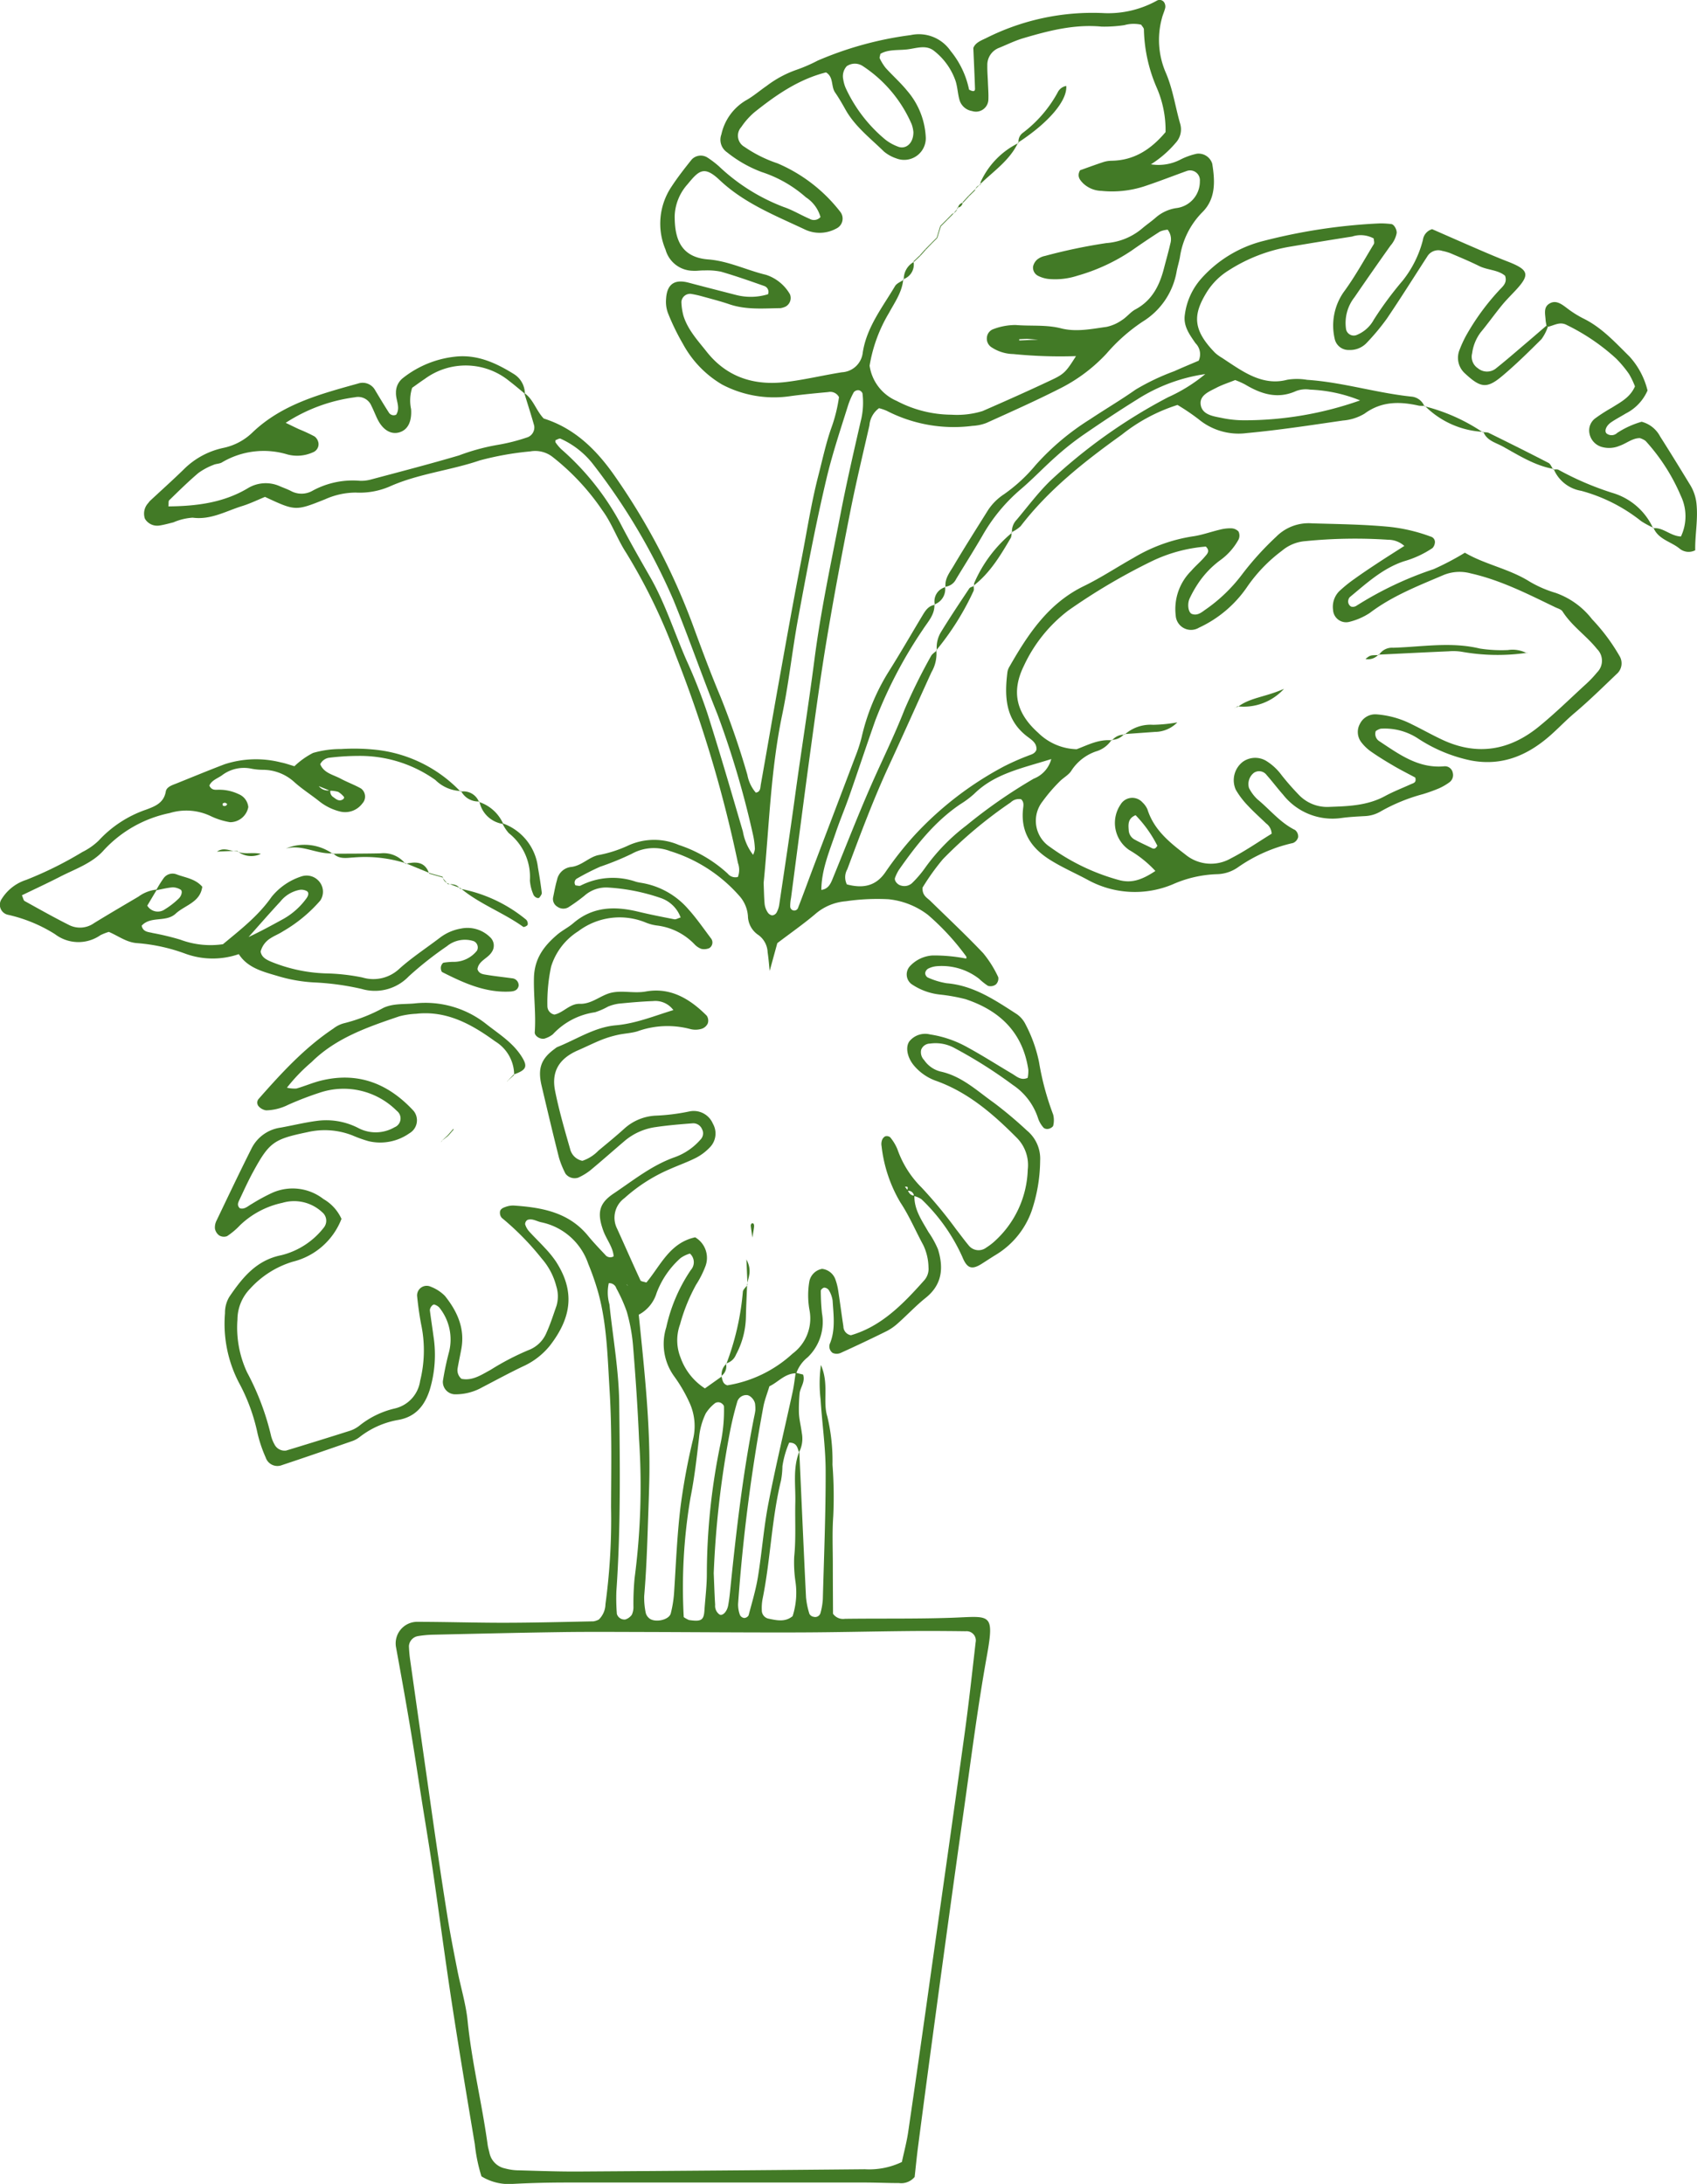 <svg id="Group_110" data-name="Group 110" xmlns="http://www.w3.org/2000/svg" xmlns:xlink="http://www.w3.org/1999/xlink" width="230" height="295.952"><defs><clipPath id="clip-path"><rect id="Rectangle_92" data-name="Rectangle 92" width="230" height="295.952" fill="#427a26"/></clipPath></defs><g id="Group_104" data-name="Group 104" clip-path="url(#clip-path)"><path id="Path_2023" data-name="Path 2023" d="M126.481,88.115a4.965,4.965,0,0,1-.656,2.974c-1.931,4.227-3.822,8.473-5.772,12.692-2.116,4.578-3.873,9.3-5.636,14.016a2.177,2.177,0,0,0-.06,2.053c2.021.527,3.863.362,5.247-1.691a46.353,46.353,0,0,1,3.829-4.868,45.521,45.521,0,0,1,12.2-9.424,32.609,32.609,0,0,1,3.182-1.414c.462-.2,1-.258,1.232-.839.085-.9-.618-1.332-1.216-1.785-3.011-2.277-3.127-5.438-2.712-8.764a2.017,2.017,0,0,1,.273-.722c2.521-4.41,5.27-8.578,10.08-10.917,2.317-1.127,4.482-2.567,6.736-3.829a22.188,22.188,0,0,1,7.962-2.9c1.268-.167,2.5-.628,3.75-.921a5.5,5.5,0,0,1,1.527-.18,1.392,1.392,0,0,1,.989.431,1.266,1.266,0,0,1,.012,1.078,8.493,8.493,0,0,1-2.562,2.866,12.628,12.628,0,0,0-2.919,3.085,15.644,15.644,0,0,0-1.141,2.016c-.375.781-.2,1.944.292,2.126.692.253,1.22-.134,1.751-.528a21.509,21.509,0,0,0,5.009-4.775,40.472,40.472,0,0,1,4.672-5.165,6.178,6.178,0,0,1,4.869-1.807c3.483.1,6.962.139,10.435.468a23.085,23.085,0,0,1,5.628,1.324.765.765,0,0,1,.563.891,1.213,1.213,0,0,1-.322.668,13.519,13.519,0,0,1-3.845,1.783c-2.895.954-5.084,2.985-7.364,4.868a.9.9,0,0,0-.209.7.815.815,0,0,0,.388.576.874.874,0,0,0,.71-.1,47.477,47.477,0,0,1,10.475-4.97,37.346,37.346,0,0,0,4.241-2.23c2.754,1.612,5.99,2.169,8.75,3.9a15.727,15.727,0,0,0,3.548,1.545,10.714,10.714,0,0,1,4.943,3.573,25.964,25.964,0,0,1,3.7,4.952,1.907,1.907,0,0,1-.379,2.474c-1.869,1.784-3.712,3.6-5.684,5.267-1.188,1-2.246,2.132-3.4,3.136-3.023,2.622-6.438,4.1-10.649,3.311a20.715,20.715,0,0,1-7.109-2.933,8.213,8.213,0,0,0-5.136-1.377,2.094,2.094,0,0,0-.666.328,1.169,1.169,0,0,0,.467,1.355c2.694,1.777,5.316,3.742,8.84,3.41a1.077,1.077,0,0,1,1.131.875,1.215,1.215,0,0,1-.52,1.343,7.639,7.639,0,0,1-1.335.768,22.415,22.415,0,0,1-2.188.789,24.35,24.35,0,0,0-5.724,2.341,4.6,4.6,0,0,1-2.207.64c-1.031.057-2.068.109-3.09.25a8.518,8.518,0,0,1-7.923-3.145c-.768-.869-1.464-1.8-2.236-2.669a1.263,1.263,0,0,0-1.722-.311,1.924,1.924,0,0,0-.67,2.068,5.588,5.588,0,0,0,1.149,1.534c1.692,1.386,3.071,3.155,5.092,4.152a1.125,1.125,0,0,1,.42.963,1.161,1.161,0,0,1-.7.8,21.045,21.045,0,0,0-7.4,3.25,5.154,5.154,0,0,1-2.91.976,15.967,15.967,0,0,0-6,1.38,13.257,13.257,0,0,1-11.559-.639c-1.7-.913-3.477-1.679-5.12-2.723-2.494-1.584-3.9-3.7-3.608-6.748.047-.5.2-1.006-.245-1.423a1.586,1.586,0,0,0-1.419.426,59.825,59.825,0,0,0-9.185,7.689,31.057,31.057,0,0,0-2.764,3.862c-.047,1.09.619,1.361,1.064,1.8,2.4,2.348,4.848,4.642,7.155,7.075a14.961,14.961,0,0,1,2.045,3.261,1.112,1.112,0,0,1-.331.99,1.221,1.221,0,0,1-1.063.181,8.494,8.494,0,0,1-1.2-.955,8.234,8.234,0,0,0-5.812-1.7,3.225,3.225,0,0,0-1.09.32.864.864,0,0,0-.408.595.728.728,0,0,0,.334.6,10.207,10.207,0,0,0,2.567.786c3.65.3,6.547,2.273,9.477,4.162a3.625,3.625,0,0,1,1.238,1.439,19.159,19.159,0,0,1,1.817,5.1,37.164,37.164,0,0,0,1.912,7.092,3.147,3.147,0,0,1,.014,1.484c-.027.178-.351.379-.574.438a.834.834,0,0,1-.705-.1,3.652,3.652,0,0,1-.771-1.287,8.613,8.613,0,0,0-3.424-4.542,63.128,63.128,0,0,0-7.852-4.97,5.312,5.312,0,0,0-3.366-.639,1.292,1.292,0,0,0-1.207.826,1.518,1.518,0,0,0,.4,1.412,3.81,3.81,0,0,0,2.178,1.541c2.915.616,5,2.634,7.3,4.261a56.209,56.209,0,0,1,4.443,3.735,4.948,4.948,0,0,1,1.8,4.1,21.794,21.794,0,0,1-1.167,6.845,11.4,11.4,0,0,1-4.811,5.89c-.659.4-1.305.832-1.959,1.245-1.326.834-1.972.617-2.6-.929a24.805,24.805,0,0,0-5.537-7.821,3.057,3.057,0,0,0-1.029-.449.751.751,0,0,0-.909-.69c-.021-.234.3-.654-.311-.565l.381.491c.186.38.4.716.9.7-.053,1.91,1.015,3.391,1.9,4.943a12.786,12.786,0,0,1,1.294,2.336c.776,2.5.592,4.786-1.668,6.59-1.3,1.038-2.446,2.268-3.692,3.378a7.264,7.264,0,0,1-1.56,1.112q-3.1,1.536-6.25,2.963a1.358,1.358,0,0,1-1.1.01,1.081,1.081,0,0,1-.333-1.369c.722-1.871.442-3.8.325-5.716a3.77,3.77,0,0,0-.508-1.416.813.813,0,0,0-.619-.35c-.166,0-.477.268-.475.414a29.658,29.658,0,0,0,.158,3.059,6.628,6.628,0,0,1-1.94,5.969,4.779,4.779,0,0,0-1.542,2.165c-1.548,0-2.45,1.211-3.643,1.762-.3,1-.641,1.844-.81,2.722a238.52,238.52,0,0,0-3.435,26.8,4.06,4.06,0,0,0,.263,1.489.743.743,0,0,0,.571.388.726.726,0,0,0,.589-.351c.46-1.736.984-3.465,1.271-5.232.537-3.3.779-6.65,1.413-9.928.975-5.046,2.184-10.046,3.276-15.07.189-.874.287-1.767.428-2.652.345.086.692.171,1,.245.33,1.031-.425,1.764-.478,2.63a22.014,22.014,0,0,0-.083,2.659c.053.883.28,1.755.389,2.637a4,4,0,0,1-.375,2.6c-.232-.561-.256-1.306-1.335-1.3a12.744,12.744,0,0,0-.918,3.2,11.637,11.637,0,0,1-.19,1.922c-1.29,5.274-1.42,10.728-2.495,16.035a6.5,6.5,0,0,0-.11,1.536,1.15,1.15,0,0,0,.864,1.151c1.122.23,2.286.52,3.311-.331a10.409,10.409,0,0,0,.4-4.589,17.787,17.787,0,0,1-.184-3.47c.252-2.453.091-4.9.15-7.348.056-2.3-.358-4.663.543-6.9.3,6.58.583,13.163.907,19.742a10.586,10.586,0,0,0,.462,2.255.793.793,0,0,0,.582.4.743.743,0,0,0,.911-.491,9.05,9.05,0,0,0,.324-1.886c.158-5.808.4-11.617.382-17.426-.008-3.222-.488-6.44-.684-9.664a18.232,18.232,0,0,1,.045-4.659c1.135,2.608.213,4.905.866,6.981a25.667,25.667,0,0,1,.7,6.529,56.424,56.424,0,0,1,.105,6.971c-.156,2.184-.058,4.387-.058,6.581s.015,4.386.025,6.651a1.668,1.668,0,0,0,1.612.684c4.779-.062,9.558.023,14.341-.137,5.346-.179,5.984-.862,4.891,5.214-1.235,6.86-2.116,13.787-3.091,20.694q-1.979,14.009-3.866,28.032-1.2,8.831-2.354,17.67c-.184,1.4-.318,2.811-.468,4.161a2.363,2.363,0,0,1-2.127.83c-1.547,0-3.094-.072-4.642-.073q-20.163-.011-40.326,0c-2.454,0-4.91.057-7.36.187a7.092,7.092,0,0,1-4.257-1.023,22.392,22.392,0,0,1-.9-4.353c-1.066-6.371-2.134-12.744-3.112-19.129-.919-6-1.709-12.021-2.588-18.029-.468-3.194-1.006-6.378-1.51-9.567-.525-3.316-1.021-6.637-1.577-9.947-.6-3.565-1.241-7.124-1.893-10.68A2.922,2.922,0,0,1,56,219.783c4,0,8.007.133,12.011.127s8.005-.113,12.008-.194a2.452,2.452,0,0,0,.718-.243,2.993,2.993,0,0,0,.9-2.081,85.227,85.227,0,0,0,.759-13.15c.021-5.295.126-10.6-.2-15.882-.269-4.364-.35-8.788-1.5-13.06a35.033,35.033,0,0,0-1.387-4.02,8.562,8.562,0,0,0-6.386-5.647c-.618-.129-1.2-.55-1.851-.318a.682.682,0,0,0-.322.588,2.589,2.589,0,0,0,.55.98c.692.768,1.445,1.479,2.14,2.245a14.412,14.412,0,0,1,1.468,1.8c2.6,4,2.186,7.562-.8,11.424a9.923,9.923,0,0,1-3.654,2.817c-1.862.888-3.678,1.876-5.509,2.827a7.389,7.389,0,0,1-3.707.955,1.683,1.683,0,0,1-1.635-1.786,38.537,38.537,0,0,1,.789-3.787,6.9,6.9,0,0,0-1.285-6.2,1.616,1.616,0,0,0-.625-.382c-.238-.11-.686.437-.637.819.149,1.151.328,2.3.481,3.449a16.392,16.392,0,0,1-.507,7.288c-.681,2.121-1.9,3.637-4.217,4.06a11.759,11.759,0,0,0-5.262,2.313,3.552,3.552,0,0,1-1.016.56c-3.169,1.1-6.339,2.2-9.523,3.256a1.67,1.67,0,0,1-2.213-1.029,18.229,18.229,0,0,1-1.11-3.293,25.344,25.344,0,0,0-2.539-6.887,17.282,17.282,0,0,1-1.866-9.382,4.151,4.151,0,0,1,.586-2.209c1.771-2.6,3.658-4.963,7.041-5.641a10.47,10.47,0,0,0,5.758-3.734,1.479,1.479,0,0,0-.2-2.079A5.571,5.571,0,0,0,37.861,163a11.85,11.85,0,0,0-5.743,3.03,9.834,9.834,0,0,1-1.764,1.487,1.226,1.226,0,0,1-1.069-.1,1.46,1.46,0,0,1-.576-.93,2.058,2.058,0,0,1,.237-1.119c1.56-3.261,3.112-6.526,4.735-9.756a5.2,5.2,0,0,1,3.956-2.807c1.654-.3,3.292-.706,4.955-.919a9.486,9.486,0,0,1,5.634,1.023,5.066,5.066,0,0,0,4.821-.147,1.287,1.287,0,0,0,.317-2.218,10.174,10.174,0,0,0-10.4-2.489,44.017,44.017,0,0,0-4.34,1.667,7,7,0,0,1-2.975.747,1.689,1.689,0,0,1-.972-.5.767.767,0,0,1-.036-1.06c3.077-3.49,6.214-6.919,10.121-9.525a3.99,3.99,0,0,1,1.371-.7,22.545,22.545,0,0,0,5.4-2.1c1.322-.621,2.781-.473,4.194-.6a13.281,13.281,0,0,1,9.793,2.82c1.728,1.358,3.595,2.5,4.794,4.434.8,1.293.618,1.766-1.107,2.371l.057.061a5.334,5.334,0,0,0-2.573-4.548c-3.159-2.295-6.55-4.207-10.714-3.74a10.875,10.875,0,0,0-2.29.349c-4.279,1.456-8.571,2.915-11.89,6.206a23.558,23.558,0,0,0-3.329,3.46,4.394,4.394,0,0,0,1.292.113c1.117-.32,2.192-.792,3.319-1.07,5.023-1.239,9.141.4,12.555,4.1a2.024,2.024,0,0,1-.562,3.032,6.863,6.863,0,0,1-5.536,1.076,17.5,17.5,0,0,1-2.188-.782,10.314,10.314,0,0,0-6.084-.445c-4.563.951-5.18,1.345-7.383,5.389-.68,1.246-1.266,2.543-1.873,3.828-.155.331-.334.7.067,1.094.641.211,1.111-.3,1.648-.593a25.68,25.68,0,0,1,2.718-1.478,6.793,6.793,0,0,1,6.973.825,5.927,5.927,0,0,1,2.446,2.69,9.5,9.5,0,0,1-6.589,5.8,12.758,12.758,0,0,0-5.8,3.668,6.035,6.035,0,0,0-1.711,4.178,14.362,14.362,0,0,0,1.306,7.153,35.141,35.141,0,0,1,3.268,8.679,4.788,4.788,0,0,0,.44,1.071,1.532,1.532,0,0,0,1.59.846q4.265-1.294,8.512-2.64a4.277,4.277,0,0,0,1.375-.7,11.983,11.983,0,0,1,4.812-2.357,4.484,4.484,0,0,0,3.457-3.746,17.11,17.11,0,0,0,.212-7.288c-.284-1.388-.477-2.8-.622-4.21a1.3,1.3,0,0,1,1.855-1.258,5.423,5.423,0,0,1,1.916,1.244c1.657,2.072,2.728,4.384,2.228,7.152-.16.888-.357,1.77-.51,2.66a1.527,1.527,0,0,0,.525,1.423c1.5.3,2.707-.551,3.936-1.209a35.033,35.033,0,0,1,5.14-2.679,4.256,4.256,0,0,0,2.448-2.371c.533-1.172.923-2.41,1.351-3.628a4.557,4.557,0,0,0-.029-2.676A9.132,9.132,0,0,0,73,170.554a36.739,36.739,0,0,0-5.414-5.516,1.015,1.015,0,0,1-.249-.692c-.025-.469.367-.657.722-.778a3.006,3.006,0,0,1,1.14-.2c3.8.259,7.44.894,10.06,4.082.737.9,1.54,1.741,2.339,2.585a.859.859,0,0,0,1.152.212c-.1-1.257-.972-2.28-1.4-3.454-.859-2.376-.624-3.7,1.384-5.044,2.673-1.788,5.191-3.839,8.3-4.933a8.367,8.367,0,0,0,3.487-2.389,1.2,1.2,0,0,0,.2-1.421,1.288,1.288,0,0,0-1.235-.783c-1.673.128-3.349.265-5.008.51a8.243,8.243,0,0,0-4.2,1.845c-1.575,1.339-3.119,2.715-4.711,4.033a7.9,7.9,0,0,1-1.631.981,1.554,1.554,0,0,1-1.717-.544,12.655,12.655,0,0,1-.877-2.15c-.82-3.25-1.592-6.512-2.361-9.775-.552-2.342-.065-3.656,1.8-5.005a1.593,1.593,0,0,1,.317-.221c2.626-1.047,5.06-2.7,7.936-2.952,2.723-.242,5.183-1.261,7.808-2.063a3.026,3.026,0,0,0-2.752-1.22c-1.542.058-3.082.193-4.618.345a5.921,5.921,0,0,0-1.483.4,9.613,9.613,0,0,1-1.77.771,9.621,9.621,0,0,0-5.71,2.984,3.212,3.212,0,0,1-1.008.542c-.548.25-1.489-.25-1.447-.825.179-2.449-.165-4.887-.109-7.342.059-2.645,1.348-4.328,3.142-5.865.684-.586,1.522-.989,2.2-1.575,2.629-2.253,5.611-2.316,8.77-1.555,1.627.392,3.272.715,4.915,1.034.216.042.473-.129.856-.244a4.376,4.376,0,0,0-2.642-2.618A26.716,26.716,0,0,0,82,120.276a4.417,4.417,0,0,0-3.224,1.119,24.094,24.094,0,0,1-2.189,1.573,1.389,1.389,0,0,1-1.474-.1,1.209,1.209,0,0,1-.555-1.331c.157-.758.291-1.525.509-2.266a2.2,2.2,0,0,1,1.845-1.778c1.51-.128,2.5-1.4,3.881-1.636a17.039,17.039,0,0,0,4.031-1.323,8.46,8.46,0,0,1,6.763-.027,18.13,18.13,0,0,1,6.621,3.883,1.335,1.335,0,0,0,1.379.452,2.726,2.726,0,0,0,.008-1.888,173.994,173.994,0,0,0-8.431-28.158,77.735,77.735,0,0,0-6.729-13.9c-1.194-1.831-1.924-3.982-3.213-5.731a31.954,31.954,0,0,0-6.834-7.308,3.833,3.833,0,0,0-2.938-.686A40.66,40.66,0,0,0,64.6,62.394c-4.036,1.378-8.338,1.793-12.259,3.557a10.257,10.257,0,0,1-4.55.8,10.221,10.221,0,0,0-4.129.9c-4.045,1.619-4.054,1.6-8.168-.313-.955.388-2,.9-3.1,1.242-2.189.677-4.231,1.9-6.7,1.573a7.786,7.786,0,0,0-2.606.631c-.625.157-1.248.332-1.883.431a1.933,1.933,0,0,1-1.985-.919,2.1,2.1,0,0,1,.468-2.144,1.729,1.729,0,0,1,.247-.3c1.511-1.408,3.051-2.785,4.529-4.226A10.743,10.743,0,0,1,29.84,60.7a8.034,8.034,0,0,0,4.021-2.157c4-3.788,9.145-5.148,14.245-6.568a1.931,1.931,0,0,1,2.33.928c.6,1,1.2,2,1.825,2.973a.77.77,0,0,0,1.011.321c.621-.967-.064-1.971-.027-2.968a2.459,2.459,0,0,1,.963-2.014,13.772,13.772,0,0,1,7.465-2.918c2.852-.185,5.293.983,7.608,2.427a3.149,3.149,0,0,1,1.435,2.631c-.7-.568-1.377-1.158-2.093-1.7a9.339,9.339,0,0,0-11.466-.31c-.636.421-1.249.878-1.717,1.207a5.594,5.594,0,0,0-.147,2.885c.121,1.727-.461,2.821-1.587,3.151-1.154.339-2.262-.333-2.987-1.83-.28-.579-.51-1.183-.8-1.755A1.948,1.948,0,0,0,47.7,53.834,22.58,22.58,0,0,0,38.3,57.3c.675.324,1.242.605,1.815.87a21.836,21.836,0,0,1,2.1.977,1.394,1.394,0,0,1,.53.92A1.178,1.178,0,0,1,41.98,61.3a5.165,5.165,0,0,1-3.423.292,11.078,11.078,0,0,0-8.937,1.093c-.334.176-.768.155-1.114.316a8.812,8.812,0,0,0-2.037,1.094c-1.373,1.167-2.661,2.436-3.955,3.694-.132.128-.065.459-.105.836,3.768-.038,7.409-.48,10.71-2.434a4.673,4.673,0,0,1,4.445-.274c.476.2.965.376,1.425.608a3.007,3.007,0,0,0,2.968-.033,11.374,11.374,0,0,1,6.355-1.342,4.963,4.963,0,0,0,1.53-.166c3.989-1.066,7.99-2.1,11.949-3.269a28.54,28.54,0,0,1,5.2-1.421,25.442,25.442,0,0,0,4.117-1.048,1.426,1.426,0,0,0,.871-1.556c-.416-1.485-.893-2.954-1.345-4.429,1.231.83,1.575,2.336,2.635,3.454,4.013,1.266,6.918,3.986,9.408,7.476A89.189,89.189,0,0,1,93.726,85.374c1.113,3.025,2.243,6.049,3.494,9.019a111.026,111.026,0,0,1,3.652,10.614,5.1,5.1,0,0,0,1.143,2.409c.67-.107.605-.7.682-1.126.84-4.7,1.637-9.4,2.483-14.1.982-5.46,1.953-10.923,3.02-16.367.744-3.8,1.321-7.624,2.294-11.383.549-2.122,1-4.266,1.72-6.344a20.754,20.754,0,0,0,1.075-4.277,1.33,1.33,0,0,0-1.472-.685c-1.67.153-3.341.311-5,.532a15.116,15.116,0,0,1-9.369-1.553A14.24,14.24,0,0,1,92.138,46.6a31.074,31.074,0,0,1-2.027-4.168,4.406,4.406,0,0,1-.26-1.886c.109-2.044,1.143-2.753,3.081-2.234,2.117.565,4.242,1.1,6.361,1.649a7.957,7.957,0,0,0,4.378-.088.843.843,0,0,0-.494-1.108c-1.944-.688-3.894-1.37-5.874-1.946A9.352,9.352,0,0,0,95,36.65c-.512-.016-1.032.085-1.541.043a3.9,3.9,0,0,1-3.677-2.862,9,9,0,0,1,.784-8.5c.844-1.293,1.8-2.517,2.769-3.723a1.687,1.687,0,0,1,2.133-.252A13.006,13.006,0,0,1,97,22.52a26.291,26.291,0,0,0,8.787,5.528c1.216.41,2.333,1.1,3.522,1.607a1.167,1.167,0,0,0,1.472-.244,4.717,4.717,0,0,0-1.971-2.669,16.943,16.943,0,0,0-6.007-3.433,16.993,16.993,0,0,1-4.686-2.67,2.062,2.062,0,0,1-.769-2.422,7.11,7.11,0,0,1,3.285-4.59c1.01-.554,1.9-1.333,2.852-1.988a14.665,14.665,0,0,1,4.072-2.189A21.147,21.147,0,0,0,110.4,8.214,47.147,47.147,0,0,1,123,4.757a5.214,5.214,0,0,1,5.418,2.15,12.075,12.075,0,0,1,2.5,5.239c.606.332.819.225.806-.141-.06-1.8-.146-3.6-.228-5.5.265-.708,1.01-1,1.7-1.324a32.075,32.075,0,0,1,16.082-3.4A13.588,13.588,0,0,0,156.349.1a.746.746,0,0,1,1.022.236,1.083,1.083,0,0,1,.139.705c-.112.5-.35.973-.466,1.473a11.161,11.161,0,0,0,.486,7.219c1.006,2.27,1.325,4.713,2.007,7.062a2.67,2.67,0,0,1-.577,2.521,14.545,14.545,0,0,1-3.5,3.017l-.015.132.038-.211a6.473,6.473,0,0,0,4.126-.65,9.155,9.155,0,0,1,2.168-.77,1.938,1.938,0,0,1,2.1,1.354c.379,2.342.5,4.732-1.326,6.556a10.909,10.909,0,0,0-3.053,6.1c-.111.635-.314,1.253-.436,1.886a9.954,9.954,0,0,1-4.61,6.852,23.965,23.965,0,0,0-4.895,4.325,22.227,22.227,0,0,1-6.483,4.824c-3.22,1.629-6.52,3.1-9.808,4.586a6.042,6.042,0,0,1-1.874.394,19.863,19.863,0,0,1-11.638-2.042,6.364,6.364,0,0,0-1.04-.353,3.207,3.207,0,0,0-1.3,2.332c-.888,3.9-1.823,7.783-2.6,11.7-1.123,5.69-2.2,11.393-3.154,17.112-.83,4.958-1.507,9.943-2.189,14.925-.926,6.766-1.793,13.541-2.684,20.313a5.511,5.511,0,0,0-.109,1.15.55.55,0,0,0,1.035.251c.747-1.911,1.442-3.843,2.17-5.763,1.874-4.944,3.762-9.883,5.631-14.829a20.773,20.773,0,0,0,.835-2.563,29.044,29.044,0,0,1,3.662-8.908c1.582-2.51,3.062-5.086,4.592-7.63.4-.665.815-1.329,1.693-1.437l-.072-.065c.063,1.415-.9,2.361-1.579,3.431a60.84,60.84,0,0,0-6.426,12.275c-1.2,3.4-2.326,6.816-3.515,10.215-.594,1.7-1.3,3.359-1.875,5.062-.863,2.539-1.931,5.032-1.933,7.786l-.064-.07c1.108-.107,1.383-1,1.723-1.829,1.648-4.029,3.226-8.089,4.967-12.077,1.536-3.519,3.253-6.953,4.652-10.542a77.935,77.935,0,0,1,3.576-7.229c.161-.316.531-.524.8-.782ZM84.369,173.879l-.073-.148.14.075a1.384,1.384,0,0,0,.085.284.737.737,0,0,0,.17.163l-.322-.373M150.3,100.321l-.061-.063a3.759,3.759,0,0,1-2.128,1.573,6.473,6.473,0,0,0-3.289,2.549c-.365.637-1.156,1.016-1.682,1.579a21.751,21.751,0,0,0-2.256,2.641,4.235,4.235,0,0,0,.99,6.166,28.851,28.851,0,0,0,9.383,4.5c1.65.434,3.02.021,4.913-1.236a15.384,15.384,0,0,0-3.57-2.856,4.443,4.443,0,0,1-1.151-6.143,1.848,1.848,0,0,1,2.973-.292,2.881,2.881,0,0,1,.669.931c.869,2.755,2.945,4.449,5.127,6.117a5.425,5.425,0,0,0,6.172.542c1.933-.984,3.727-2.239,5.541-3.349a1.813,1.813,0,0,0-.739-1.384c-.835-.81-1.71-1.581-2.5-2.435a11.2,11.2,0,0,1-1.623-2.139,3.145,3.145,0,0,1,.988-3.812,2.9,2.9,0,0,1,3.273-.01,7.457,7.457,0,0,1,1.952,1.852,34.672,34.672,0,0,0,2.289,2.615,5.3,5.3,0,0,0,4.194,1.677c2.576-.087,5.158-.175,7.522-1.46,1.131-.615,2.345-1.081,3.52-1.616.329-.149.784-.2.584-.9-.909-.489-1.931-1-2.918-1.579-1-.585-2-1.193-2.954-1.854a6.057,6.057,0,0,1-1.4-1.3,2.276,2.276,0,0,1-.221-2.554,2.312,2.312,0,0,1,2.236-1.275,12.573,12.573,0,0,1,4.817,1.36c1.394.679,2.743,1.449,4.148,2.1,4.708,2.189,9.074,1.427,13.016-1.775,2.2-1.788,4.231-3.784,6.322-5.7a15.089,15.089,0,0,0,1.6-1.673,2.222,2.222,0,0,0-.005-3.163c-1.434-1.806-3.418-3.109-4.675-5.092-.182-.287-.646-.407-.993-.573-3.716-1.791-7.382-3.672-11.467-4.591a5.709,5.709,0,0,0-3.732.252c-3.439,1.469-6.921,2.824-9.946,5.121a8.965,8.965,0,0,1-2.818,1.213,1.773,1.773,0,0,1-2.152-1.659,3,3,0,0,1,.825-2.491,18.542,18.542,0,0,1,2.09-1.694c1.045-.753,2.118-1.468,3.194-2.176,1.149-.757,2.315-1.488,3.555-2.282a3.287,3.287,0,0,0-2.2-.839,67.56,67.56,0,0,0-11.213.188,5.566,5.566,0,0,0-3.172,1.3,20.874,20.874,0,0,0-4.8,5.014,16.062,16.062,0,0,1-6.45,5.414,2.08,2.08,0,0,1-3.154-1.675,7.3,7.3,0,0,1,2.092-6.011c.583-.683,1.292-1.26,1.869-1.948.279-.333.754-.758.122-1.356a20.616,20.616,0,0,0-7.342,1.993,82.533,82.533,0,0,0-11.319,6.686,19.985,19.985,0,0,0-6.007,7.5c-1.732,3.532-.992,6.425,1.932,9.041a7.711,7.711,0,0,0,5.231,2.241c1.522-.576,3.032-1.388,4.79-1.2M122.074,37.9l-.076-.06c-.145,1.738-1.146,3.116-1.94,4.577a20.388,20.388,0,0,0-2.62,7.139,6.145,6.145,0,0,0,3.67,4.772,16.083,16.083,0,0,0,7.422,1.871,11.794,11.794,0,0,0,4.21-.49c3.193-1.392,6.376-2.81,9.522-4.3,1.613-.766,1.887-1.163,3.15-3.15a63.972,63.972,0,0,1-8.494-.28,5.542,5.542,0,0,1-2.928-.9,1.387,1.387,0,0,1-.659-1.312,1.33,1.33,0,0,1,.88-1.167,8.572,8.572,0,0,1,3.016-.558c2.051.175,4.122-.066,6.163.455s4.119.082,6.158-.2a5.7,5.7,0,0,0,2.1-.925c.652-.406,1.145-1.082,1.813-1.441,2.243-1.2,3.262-3.208,3.863-5.532.29-1.124.612-2.24.871-3.372a2.086,2.086,0,0,0-.361-1.9,3.29,3.29,0,0,0-1.042.253c-1.306.831-2.587,1.7-3.856,2.588a25.711,25.711,0,0,1-7.35,3.4,9.717,9.717,0,0,1-3.824.442,4.144,4.144,0,0,1-1.462-.417,1.244,1.244,0,0,1-.705-1.274,1.745,1.745,0,0,1,.567-.955,2.426,2.426,0,0,1,1.04-.479,73.817,73.817,0,0,1,8.324-1.743,8.467,8.467,0,0,0,4.873-2c.588-.5,1.233-.937,1.812-1.447a5.484,5.484,0,0,1,2.748-1.289A3.628,3.628,0,0,0,162.2,24.54a1.332,1.332,0,0,0-1.789-1.365c-1.938.7-3.862,1.453-5.82,2.1a14.2,14.2,0,0,1-5.743.591,3.734,3.734,0,0,1-2.455-1.008c-.439-.448-.892-.954-.432-1.784.989-.352,2.061-.75,3.145-1.106a3.9,3.9,0,0,1,1.143-.185c3.08-.047,5.352-1.573,7.3-3.879a14.389,14.389,0,0,0-1.2-6.03A20.872,20.872,0,0,1,154.616,4c0-.219-.242-.435-.373-.654a4.6,4.6,0,0,0-2.274.061,18.53,18.53,0,0,1-3.077.2c-3.691-.353-7.18.551-10.649,1.578-1.108.328-2.159.851-3.234,1.29a2.467,2.467,0,0,0-1.615,2.413c-.016.773.054,1.547.082,2.321s.094,1.55.059,2.32a1.685,1.685,0,0,1-2.209,1.519,2.121,2.121,0,0,1-1.683-1.432c-.26-.859-.279-1.793-.553-2.645a8.828,8.828,0,0,0-2.877-4.045c-1.12-.933-2.477-.357-3.741-.224-1.24.132-2.544-.021-3.574.6-.06.357-.138.509-.091.593a6.69,6.69,0,0,0,.8,1.3c.95,1.054,2.024,2,2.918,3.1a10.4,10.4,0,0,1,2.527,6.352,2.93,2.93,0,0,1-4,2.816,5.138,5.138,0,0,1-1.68-.937c-1.835-1.8-3.917-3.376-5.206-5.68-.442-.788-.893-1.575-1.407-2.317-.573-.829-.169-2.09-1.229-2.719-3.717.939-6.776,3.065-9.7,5.4a9.865,9.865,0,0,0-1.785,2.009,1.736,1.736,0,0,0,.428,2.68,17.76,17.76,0,0,0,4.488,2.238,21.36,21.36,0,0,1,8.49,6.552,1.491,1.491,0,0,1-.548,2.293,4.7,4.7,0,0,1-4.122.171c-4.077-1.927-8.315-3.579-11.673-6.757-2.1-1.986-2.81-1.3-4.338.568a6.793,6.793,0,0,0-1.747,4.22c-.025,2.982.689,5.677,4.54,5.972,2.743.211,5.211,1.462,7.848,2.09a5.822,5.822,0,0,1,3.231,2.634,1.33,1.33,0,0,1-.559,1.651,2.4,2.4,0,0,1-.733.229c-2.316.031-4.642.245-6.906-.524-1.219-.415-2.473-.735-3.715-1.079a13.986,13.986,0,0,0-1.5-.331,1.177,1.177,0,0,0-1.3,1.1,8.16,8.16,0,0,0,.285,1.889c.6,1.9,1.943,3.333,3.139,4.848,2.743,3.471,6.451,4.618,10.7,4.109,2.558-.306,5.08-.916,7.628-1.323a3,3,0,0,0,2.832-2.694c.535-3.436,2.669-6.109,4.37-8.98.233-.394.793-.592,1.2-.881M97.4,186.53l-.068-.055c.193.447.137,1.046.821,1.256a17.054,17.054,0,0,0,8.853-4.3,5.943,5.943,0,0,0,2.3-5.816,11.182,11.182,0,0,1-.052-3.856A2.146,2.146,0,0,1,111,171.95a2.18,2.18,0,0,1,1.762,1.325,7.841,7.841,0,0,1,.4,1.484c.26,1.659.469,3.325.724,4.985a1.221,1.221,0,0,0,1.023,1.2c4.125-1.193,7.077-4.234,9.918-7.426a2.33,2.33,0,0,0,.593-1.786,7.238,7.238,0,0,0-.7-2.99c-1.046-1.925-1.9-3.969-3.106-5.785a19.161,19.161,0,0,1-2.554-7.643,1.589,1.589,0,0,1,.048-.766.941.941,0,0,1,.435-.554.747.747,0,0,1,.686.126,6.29,6.29,0,0,1,.979,1.62,13.615,13.615,0,0,0,3.285,5.2,60.515,60.515,0,0,1,4.684,5.663c.558.712,1.087,1.447,1.667,2.141a1.714,1.714,0,0,0,2.415.318,8.55,8.55,0,0,0,.933-.685,13.636,13.636,0,0,0,4.681-9.872,5.239,5.239,0,0,0-1.438-4.268c-3.182-3.205-6.557-6.158-10.9-7.734a6.942,6.942,0,0,1-3.143-2.177c-.856-1.065-1.123-2.441-.554-3.222a2.752,2.752,0,0,1,2.8-.922,14.938,14.938,0,0,1,5.1,1.764c2.037,1.111,3.994,2.366,5.995,3.548.634.374,1.216.975,2.13.571a4.864,4.864,0,0,0,.085-1.11c-.746-5.035-3.859-8.007-8.5-9.551a23.922,23.922,0,0,0-3.422-.62,8.435,8.435,0,0,1-3.945-1.45,1.65,1.65,0,0,1-.178-2.4,4.545,4.545,0,0,1,3.064-1.454,22.685,22.685,0,0,1,4.613.432l.11.015-.159.065c0-.129.065-.3,0-.381a33.279,33.279,0,0,0-5.2-5.644,10.58,10.58,0,0,0-5.326-2.106,29.2,29.2,0,0,0-5.786.272,7.2,7.2,0,0,0-4.2,1.783c-1.573,1.324-3.264,2.507-5.089,3.892-.313,1.138-.685,2.492-1.033,3.763-.085-.789-.15-1.661-.279-2.525a3.042,3.042,0,0,0-1.23-2.323,3.155,3.155,0,0,1-1.44-2.588,4.6,4.6,0,0,0-1.217-2.786,20.508,20.508,0,0,0-9.316-6.008,6.181,6.181,0,0,0-5.214.363,37.483,37.483,0,0,1-4.291,1.752,34.107,34.107,0,0,0-3.094,1.577.633.633,0,0,0-.234.951c.231.012.517.12.692.024a9.61,9.61,0,0,1,7.511-.514,7.346,7.346,0,0,0,.759.153,10.675,10.675,0,0,1,6.3,3.533c1.12,1.238,2.076,2.628,3.083,3.966a.9.9,0,0,1-.22,1.341,1.786,1.786,0,0,1-1.073.1,2.458,2.458,0,0,1-.949-.644,8.447,8.447,0,0,0-5.105-2.527,6.1,6.1,0,0,1-1.488-.4,9.3,9.3,0,0,0-9.148,1.188,8.688,8.688,0,0,0-3.668,4.774,23.143,23.143,0,0,0-.509,5.361,1.164,1.164,0,0,0,.956,1.151c1.205-.247,2.086-1.5,3.439-1.457,1.669.049,2.849-1.206,4.342-1.521s3.035.131,4.607-.15c3.339-.6,5.983,1,8.254,3.28a1.2,1.2,0,0,1,.138,1.052,1.366,1.366,0,0,1-.815.72,2.841,2.841,0,0,1-1.509.049,12.036,12.036,0,0,0-7.22.3c-.857.256-1.78.281-2.656.479a14.5,14.5,0,0,0-2.2.67c-1.074.432-2.112.955-3.175,1.416-2.542,1.1-3.648,2.85-3.116,5.507s1.288,5.26,2.034,7.861a2.141,2.141,0,0,0,1.664,1.612,5.363,5.363,0,0,0,2.165-1.371c1.191-.991,2.394-1.97,3.54-3.01a6.82,6.82,0,0,1,4.211-1.739,27.615,27.615,0,0,0,4.6-.575,2.819,2.819,0,0,1,3.171,1.662,2.674,2.674,0,0,1-.423,3.222,7.124,7.124,0,0,1-1.833,1.388c-1.147.584-2.372,1.012-3.551,1.536a22.236,22.236,0,0,0-6.171,3.939,3.282,3.282,0,0,0-1,4.148c1.061,2.331,2.087,4.679,3.163,7,.071.152.435.169.8.294,1.906-2.265,3.144-5.373,6.613-6.128a3.224,3.224,0,0,1,1.352,4.023A13.386,13.386,0,0,1,93.92,174.1a24.33,24.33,0,0,0-2.173,5.372,6.326,6.326,0,0,0,.086,4.546,8.215,8.215,0,0,0,3.285,4.131L97.4,186.53m24.414,106.447c.283-1.33.653-2.693.857-4.08q1.6-10.912,3.123-21.834c1.519-10.733,3.051-21.465,4.531-32.2.564-4.089,1.011-8.2,1.483-12.3a1.25,1.25,0,0,0-1.338-1.506c-2.581-.033-5.163-.05-7.745-.025-5.028.049-10.055.176-15.083.188-7.082.018-14.166-.045-21.249-.062-3.615-.009-7.23-.034-10.845.018-5.809.085-11.617.224-17.425.354a14.607,14.607,0,0,0-1.921.191,1.471,1.471,0,0,0-1.2,1.335,17.342,17.342,0,0,0,.171,1.925q1.6,11.3,3.214,22.606c.591,4.086,1.2,8.172,1.854,12.248.388,2.415.864,4.817,1.337,7.217.448,2.273,1.147,4.518,1.378,6.81.57,5.661,1.952,11.183,2.717,16.808.052.381.179.753.256,1.133a2.713,2.713,0,0,0,2.1,2.052,7.218,7.218,0,0,0,1.907.259c2.711.076,5.421.176,8.132.158q19.364-.124,38.727-.306a10.242,10.242,0,0,0,5.023-.987M103.076,119.65c.048,1.115.053,2.018.141,2.913a2.658,2.658,0,0,0,.4,1.061.922.922,0,0,0,.6.423.77.77,0,0,0,.593-.346,3.184,3.184,0,0,0,.378-1.083c.718-4.834,1.453-9.665,2.114-14.507.852-6.251,1.852-12.48,2.662-18.74.858-6.636,2.274-13.2,3.546-19.78.806-4.173,1.766-8.318,2.714-12.464a10.2,10.2,0,0,0,.248-3.828.712.712,0,0,0-.52-.422.793.793,0,0,0-.655.271,9.9,9.9,0,0,0-.767,1.758c-1.042,3.319-2.146,6.611-2.949,10.01-1.481,6.274-2.673,12.6-3.84,18.936-.794,4.309-1.245,8.685-2.141,12.971-1.591,7.609-1.776,15.349-2.523,22.828M86.149,178.165c.8,7.828,1.613,15.248,1.424,22.741-.055,2.181-.138,4.357-.211,6.531-.1,2.959-.222,5.908-.475,8.858a10.006,10.006,0,0,0,.215,2.295,1.344,1.344,0,0,0,.388.639c.687.727,2.746.364,3-.588a15.741,15.741,0,0,0,.463-3.029c.249-3.851.4-7.7.875-11.546a87.575,87.575,0,0,1,1.7-9.105,7.59,7.59,0,0,0-.488-4.851,20.26,20.26,0,0,0-2.119-3.637,7.487,7.487,0,0,1-1.04-6.611,22.348,22.348,0,0,1,3.328-7.759,1.575,1.575,0,0,0-.122-2.225,4.154,4.154,0,0,0-1.276.614,11.927,11.927,0,0,0-3.245,4.737,4.948,4.948,0,0,1-2.42,2.936m-4.058-4.274a5.839,5.839,0,0,0,.087,2.859c.465,4.476,1.278,8.948,1.328,13.429.1,8.485.209,16.981-.385,25.462a26.168,26.168,0,0,0,.067,3.074,1.067,1.067,0,0,0,1.157.746,1.733,1.733,0,0,0,.868-.634,2.458,2.458,0,0,0,.219-1.112,36.544,36.544,0,0,1,.158-3.853,95.594,95.594,0,0,0,.6-18.865c-.18-4.243-.474-8.484-.817-12.717a23.978,23.978,0,0,0-.846-4.544,21.058,21.058,0,0,0-1.416-3.159.981.981,0,0,0-1.017-.684m19.555-58.049a2.571,2.571,0,0,0,.245-.789,10.776,10.776,0,0,0-.25-1.913,124.467,124.467,0,0,0-4.815-16.322c-2.075-5.138-3.876-10.388-5.977-15.515a84.577,84.577,0,0,0-10.8-18.28,11.6,11.6,0,0,0-4.5-3.577c-.159-.074-.444.123-.682.2.005.109-.034.253.022.328a6.22,6.22,0,0,0,.733.876,35.921,35.921,0,0,1,7.95,9.9c1.3,2.522,2.715,4.983,4.123,7.445,2.063,3.6,3.291,7.565,4.952,11.34a72.834,72.834,0,0,1,2.829,7.2c1.682,5.286,3.225,10.619,4.787,15.943a7.2,7.2,0,0,0,1.388,3.167m-9.4,103.3a3.923,3.923,0,0,0,.7.388c1.662.249,2.013.031,2.1-1.282.113-1.667.33-3.333.328-5a87.152,87.152,0,0,1,1.862-17.652A21.671,21.671,0,0,0,97.7,190.6c-.005-.184-.278-.438-.481-.518a.821.821,0,0,0-.709.053,5.4,5.4,0,0,0-1.277,1.4,9.557,9.557,0,0,0-.914,3.331c-.313,2.688-.617,5.388-1.147,8.038a72.662,72.662,0,0,0-.924,16.226m4.066-5.9c.06,1.414.1,2.828.191,4.24a1.431,1.431,0,0,0,.582,1.313c.4.243,1.018-.342,1.181-1.219.14-.758.227-1.528.3-2.3.783-7.7,1.673-15.391,3.172-23,.075-.379.168-.756.212-1.139a5.143,5.143,0,0,0-.024-.772c-.025-.608-.679-1.326-1.192-1.3a1.292,1.292,0,0,0-1.212.825,44.731,44.731,0,0,0-1.08,4.5,129.014,129.014,0,0,0-2.133,18.844m45.753-110.359c-4.01,1.262-7.666,1.968-10.459,4.721a12.731,12.731,0,0,1-1.848,1.383c-3.474,2.34-6,5.56-8.365,8.939a5.711,5.711,0,0,0-.5,1.034c-.166.385.329.975.831,1.074a1.548,1.548,0,0,0,1.44-.314,14.673,14.673,0,0,0,1.757-2.038,26.644,26.644,0,0,1,5.61-5.782,69.858,69.858,0,0,1,9.154-6.359,3.926,3.926,0,0,0,2.377-2.66M123.376,17.92a4.322,4.322,0,0,0-.23-1.068,17.925,17.925,0,0,0-6.634-7.9,1.947,1.947,0,0,0-2.177.021,2.035,2.035,0,0,0-.467,1.8,4.779,4.779,0,0,0,.311,1.113,19.866,19.866,0,0,0,5.373,7.017,6.278,6.278,0,0,0,1.676.946c1.037.453,2.147-.338,2.147-1.934m30.112,92.556c-1.036.435-.994,1.209-.933,1.984a1.537,1.537,0,0,0,.732,1.279c.776.438,1.6.792,2.4,1.193.29.146.5.112.751-.318a16.784,16.784,0,0,0-2.948-4.138m-15.775-64.5c0,.055.005.111.007.167l2.568-.11c-1.044-.068-1.287-.1-1.529-.1-.349,0-.7.026-1.046.041" transform="translate(0.422 0)" fill="#427a26"/><path id="Path_2024" data-name="Path 2024" d="M125.383,78.907c-.146-1.132.556-1.977,1.067-2.841,1.514-2.558,3.114-5.065,4.687-7.585a7.509,7.509,0,0,1,2.186-2.17,21.745,21.745,0,0,0,4.262-3.936,34.032,34.032,0,0,1,7.391-6.217c2.04-1.359,4.154-2.6,6.165-4.016a30.881,30.881,0,0,1,5.222-2.487c1.161-.524,2.342-1.009,3.328-1.432a2.107,2.107,0,0,0-.435-2.368c-.812-1.181-1.682-2.337-1.439-3.885a9.115,9.115,0,0,1,2.219-4.868,16.712,16.712,0,0,1,8.523-5.129,76.871,76.871,0,0,1,15.689-2.355,11.8,11.8,0,0,1,1.541.091c.4.041.781.784.734,1.224a3.611,3.611,0,0,1-.838,1.7q-2.47,3.473-4.877,6.99A5.641,5.641,0,0,0,179.671,44a1.064,1.064,0,0,0,1.493.715,4.588,4.588,0,0,0,2.261-2.05,47.7,47.7,0,0,1,3.913-5.291,14.63,14.63,0,0,0,2.74-5.51,1.758,1.758,0,0,1,1.252-1.463c2.03.888,4.146,1.824,6.271,2.74,1.3.561,2.609,1.12,3.933,1.633,2.928,1.132,3.11,1.777,1.068,3.961-.617.661-1.264,1.3-1.835,2-.979,1.2-1.879,2.466-2.867,3.659a6.035,6.035,0,0,0-1.149,2.834,1.865,1.865,0,0,0,.785,2.025,1.936,1.936,0,0,0,2.505-.031c1.416-1.126,2.777-2.32,4.157-3.49.881-.749,1.752-1.507,2.628-2.26l.189.153a6.2,6.2,0,0,1-.866,1.683c-1.737,1.725-3.484,3.455-5.361,5.025-2.074,1.736-2.916,1.551-5-.374a2.846,2.846,0,0,1-.744-3.2,15.454,15.454,0,0,1,.979-2.094,32.134,32.134,0,0,1,4.328-5.913c.462-.534,1.221-1.016.864-2.038-.979-.821-2.369-.751-3.514-1.319-1.271-.631-2.583-1.174-3.888-1.732a6.864,6.864,0,0,0-1.115-.319,1.73,1.73,0,0,0-2.018.744c-1.821,2.81-3.6,5.65-5.474,8.42a30.511,30.511,0,0,1-2.714,3.265,3.1,3.1,0,0,1-2.435,1,1.912,1.912,0,0,1-1.943-1.558,7.931,7.931,0,0,1,1.2-6.251c1.528-2.067,2.773-4.342,4.114-6.545.106-.173,0-.48-.017-.76a3.708,3.708,0,0,0-2.925-.258c-2.806.435-5.606.9-8.407,1.37a22.132,22.132,0,0,0-8.253,3.168,9.245,9.245,0,0,0-3.013,2.952c-1.895,3.062-1.994,5.1,1.1,8.268a5.532,5.532,0,0,0,.938.679c.863.568,1.714,1.154,2.6,1.682,1.928,1.148,3.948,1.9,6.243,1.287a8.109,8.109,0,0,1,2.685.011c4.779.317,9.371,1.773,14.12,2.271a2.079,2.079,0,0,1,1.779,1.312l.038-.073a3.417,3.417,0,0,1-.772-.005c-2.6-.586-5.065-.62-7.382,1.082a6.707,6.707,0,0,1-2.927.929c-4.335.629-8.671,1.3-13.029,1.7a8.5,8.5,0,0,1-6.528-1.877,29.284,29.284,0,0,0-2.858-1.935,23.4,23.4,0,0,0-7.539,4.021c-5.033,3.608-9.907,7.432-13.726,12.409a4.647,4.647,0,0,1-1.242.822l.07.067a2.264,2.264,0,0,1,.636-1.759c1.489-1.771,2.883-3.642,4.531-5.254a72.8,72.8,0,0,1,15.989-11.35,21.97,21.97,0,0,0,5.043-3.139,23.3,23.3,0,0,0-9.205,3.421c-2.51,1.558-4.973,3.2-7.405,4.874a38.191,38.191,0,0,0-3.617,2.873c-1.634,1.447-3.138,3.046-4.8,4.458a23.4,23.4,0,0,0-5.139,6.207c-1.159,2-2.4,3.959-3.6,5.939a1.847,1.847,0,0,1-1.5,1.047Zm56.182-25.3a20.061,20.061,0,0,0-6.774-1.46,3.768,3.768,0,0,0-1.888.183c-2.523,1.147-4.747.416-6.933-.888a11.363,11.363,0,0,0-1.335-.593c-.921.372-1.775.641-2.557,1.051-.994.522-2.364,1.029-2.1,2.382.249,1.264,1.663,1.471,2.788,1.69a14.643,14.643,0,0,0,3.059.328,46.95,46.95,0,0,0,15.737-2.692" transform="translate(2.772 0.655)" fill="#427a26"/><path id="Path_2025" data-name="Path 2025" d="M21.167,118.444a14.939,14.939,0,0,1,1-1.618,1.492,1.492,0,0,1,1.731-.545c1.175.46,2.531.569,3.516,1.688-.275,2.127-2.353,2.49-3.608,3.652-1.311,1.214-3.375.273-4.606,1.628.194.892.95.839,1.482.991a35.511,35.511,0,0,1,3.749.9,11.666,11.666,0,0,0,5.786.619c2.341-1.946,4.8-3.842,6.591-6.413a8.584,8.584,0,0,1,4.081-2.787,2.212,2.212,0,0,1,2.417.756,2.139,2.139,0,0,1,.1,2.529,19.778,19.778,0,0,1-5.049,4.166c-.535.356-1.154.587-1.69.94a2.983,2.983,0,0,0-1.343,1.805c.129.748.7,1.048,1.29,1.321a21.349,21.349,0,0,0,7.524,1.638,27.383,27.383,0,0,1,4.984.554,5.134,5.134,0,0,0,5.021-1.2c1.725-1.543,3.689-2.819,5.535-4.231a6.507,6.507,0,0,1,2.806-1.2,4.354,4.354,0,0,1,3.914,1.148,1.542,1.542,0,0,1,.227,2.073c-.546.851-1.759,1.145-1.912,2.279.2.643.753.689,1.224.769,1.145.192,2.3.307,3.451.47a.96.96,0,0,1,.907,1.015c-.138.647-.667.756-1.166.783-3.358.181-6.291-1.168-9.182-2.63-.15-.077-.224-.468-.193-.694s.212-.553.379-.589a9.165,9.165,0,0,1,1.521-.113,4.01,4.01,0,0,0,3-1.531.935.935,0,0,0-.437-1.268,3.853,3.853,0,0,0-3.649.684,47.788,47.788,0,0,0-5.159,4.072,6.344,6.344,0,0,1-6.387,1.716,35.779,35.779,0,0,0-6.5-.885,20.985,20.985,0,0,1-4.943-.884c-1.96-.578-4.022-1.089-5.213-2.949a10.828,10.828,0,0,1-7.32-.087,24.146,24.146,0,0,0-6.407-1.4c-1.49-.082-2.619-1-3.889-1.525a7.022,7.022,0,0,0-1.134.442,5.23,5.23,0,0,1-6.156-.131,20.165,20.165,0,0,0-6.414-2.639A1.387,1.387,0,0,1,.246,119.6a6.1,6.1,0,0,1,3.3-2.557,50.218,50.218,0,0,0,7.622-3.781,8.742,8.742,0,0,0,2.2-1.539,15.644,15.644,0,0,1,6.412-4.193c1.2-.448,2.418-.888,2.692-2.469.111-.644.9-.868,1.5-1.109,2.15-.866,4.292-1.752,6.458-2.577a13.716,13.716,0,0,1,7.628-.257c.628.12,1.235.346,1.847.521a10.676,10.676,0,0,1,2.521-1.8,13.4,13.4,0,0,1,3.805-.528,27.8,27.8,0,0,1,5.022.134,18.569,18.569,0,0,1,11.165,5.637l.069-.081a5.17,5.17,0,0,1-3.482-1.5,17.612,17.612,0,0,0-10.512-3.259,32.639,32.639,0,0,0-3.863.246,1.585,1.585,0,0,0-1.228.878c.5,1.213,1.753,1.414,2.746,1.947.9.484,1.881.837,2.773,1.34a1.361,1.361,0,0,1,.187,2.035A2.9,2.9,0,0,1,46,107.754a7.326,7.326,0,0,1-2.748-1.38c-1.111-.884-2.324-1.65-3.376-2.6a6.328,6.328,0,0,0-4.228-1.65,8.351,8.351,0,0,1-1.542-.146,4.912,4.912,0,0,0-4.032.9c-.609.427-1.393.668-1.7,1.384.324.709.884.552,1.345.564a6.044,6.044,0,0,1,2.621.593,2.111,2.111,0,0,1,1.314,1.755,2.518,2.518,0,0,1-2.46,2.052,9.685,9.685,0,0,1-2.576-.8A7.692,7.692,0,0,0,23,107.985a16.688,16.688,0,0,0-8.937,5.04c-1.54,1.76-3.866,2.532-5.928,3.59-1.7.873-3.437,1.676-5.167,2.514.179.4.215.693.367.777,2.025,1.122,4.041,2.261,6.112,3.294a3.294,3.294,0,0,0,3.322-.315c1.984-1.212,3.988-2.392,5.992-3.571a5.042,5.042,0,0,1,2.5-.962l-1.3,2.18a1.661,1.661,0,0,0,2.4.488,10.678,10.678,0,0,0,1.793-1.384c.478-.411.632-1.124.3-1.286a2.136,2.136,0,0,0-1.05-.3c-.751.065-1.49.255-2.234.4M43.122,104.31l-.108-.078.155.061a1.591,1.591,0,0,0,1.611.6.892.892,0,0,0,.422.95c.395.3.8.632,1.323.252.072-.051.141-.244.111-.274a2.994,2.994,0,0,0-.809-.712,3.953,3.953,0,0,0-1.1-.15l-1.6-.653M33.7,124.782c1.647-.771,3.173-1.606,4.708-2.449a9.789,9.789,0,0,0,3.112-2.772c.225-.3.409-.732.1-.978a1.53,1.53,0,0,0-1.061-.18A4.4,4.4,0,0,0,38,119.975c-1.464,1.577-2.874,3.2-4.306,4.807M30.49,106.575c-.107.043-.292.069-.308.134-.064.275.109.391.435.284.081-.027.126-.162.187-.247l-.315-.171" transform="translate(0 2.196)" fill="#427a26"/><path id="Path_2026" data-name="Path 2026" d="M205.067,43.245c-.04-.254-.1-.507-.117-.764-.045-.76-.3-1.656.421-2.162.886-.618,1.668-.057,2.419.511a14.233,14.233,0,0,0,2.277,1.445c2.491,1.216,4.316,3.246,6.232,5.131a10.53,10.53,0,0,1,2.465,4.624,6.317,6.317,0,0,1-2.947,3.118c-.653.4-1.342.754-1.976,1.186-.722.492-.972,1.248-.6,1.544a1.1,1.1,0,0,0,1.415-.1,12.048,12.048,0,0,1,3.311-1.51,3.961,3.961,0,0,1,2.507,2c1.384,2.172,2.73,4.369,4.071,6.567a6.005,6.005,0,0,1,.854,2.538c.228,2.174-.217,4.29-.17,6.309a1.932,1.932,0,0,1-2.1-.206c-1.163-.972-2.894-1.243-3.554-2.831l-.063.051c1.369-.155,2.322,1.058,3.78,1.121a6.406,6.406,0,0,0-.018-5.515,26.4,26.4,0,0,0-4.777-7.44,2.639,2.639,0,0,0-.764-.376c-1.007-.013-1.823.725-2.783,1.052a3.63,3.63,0,0,1-2.263.176,2.353,2.353,0,0,1-1.787-1.835,2.047,2.047,0,0,1,.766-2.067,22.942,22.942,0,0,1,2.264-1.452c1.181-.749,2.474-1.379,3.131-2.885a11.016,11.016,0,0,0-.81-1.687,15.721,15.721,0,0,0-1.729-2.072,28.106,28.106,0,0,0-6.682-4.548c-.965-.531-1.733.06-2.583.233Z" transform="translate(4.531 0.886)" fill="#427a26"/><path id="Path_2027" data-name="Path 2027" d="M219.553,70.154a12.446,12.446,0,0,1-1.665-.9,22.437,22.437,0,0,0-8.131-4.114,4.918,4.918,0,0,1-3.74-2.963l-.066.071c.25.012.549-.06.741.051a40.485,40.485,0,0,0,7.273,3.116A8.753,8.753,0,0,1,219.49,70.2Z" transform="translate(4.555 1.375)" fill="#427a26"/><path id="Path_2028" data-name="Path 2028" d="M66.7,109.176a7.251,7.251,0,0,1,4.738,5.985c.2,1.132.377,2.268.517,3.408.023.194-.168.434-.3.623-.176.251-.746-.035-.87-.462a5.81,5.81,0,0,1-.44-1.84,7.563,7.563,0,0,0-2.865-6.406,5.758,5.758,0,0,1-.832-1.249Z" transform="translate(1.474 2.415)" fill="#427a26"/><path id="Path_2029" data-name="Path 2029" d="M61,117.833a19.831,19.831,0,0,1,8.969,4.2.788.788,0,0,1,.2.675c-.058.159-.5.361-.6.294-2.715-1.949-5.93-3.086-8.508-5.25Z" transform="translate(1.349 2.604)" fill="#427a26"/><path id="Path_2030" data-name="Path 2030" d="M129.218,77.64c-.005.252.078.551-.028.751a36.709,36.709,0,0,1-5.033,8.007l.07.038a4.021,4.021,0,0,1,.616-2.591c1.211-1.971,2.5-3.9,3.781-5.819.122-.181.438-.231.663-.342Z" transform="translate(2.746 1.717)" fill="#427a26"/><path id="Path_2031" data-name="Path 2031" d="M206.224,62.285c-2.543-.446-4.684-1.819-6.881-3.037-.961-.533-2.177-.787-2.647-1.993l-.063.068a2.053,2.053,0,0,1,.751.052c2.723,1.342,5.442,2.693,8.137,4.088.288.149.428.587.637.891Z" transform="translate(4.349 1.266)" fill="#427a26"/><path id="Path_2032" data-name="Path 2032" d="M134.237,70.566a1.917,1.917,0,0,1-.083.737c-1.4,2.384-2.808,4.762-5.046,6.494l.07.044a1.086,1.086,0,0,1,0-.378,18.163,18.163,0,0,1,5.124-6.83Z" transform="translate(2.856 1.561)" fill="#427a26"/><path id="Path_2033" data-name="Path 2033" d="M196.868,57.333a11.992,11.992,0,0,1-7.95-3.542l-.038.072A25.052,25.052,0,0,1,196.8,57.4Z" transform="translate(4.178 1.19)" fill="#427a26"/><path id="Path_2034" data-name="Path 2034" d="M44.113,113.192c2.164-.015,4.327-.009,6.489-.055a3.747,3.747,0,0,1,3.365,1.42l.071-.068a18.277,18.277,0,0,0-7.04-.794c-.97.048-2.025.3-2.827-.57Z" transform="translate(0.976 2.502)" fill="#427a26"/><path id="Path_2035" data-name="Path 2035" d="M44.308,113.148c-2.181.19-4.178-1.245-6.406-.638a6.606,6.606,0,0,1,6.348.706Z" transform="translate(0.838 2.478)" fill="#427a26"/><path id="Path_2036" data-name="Path 2036" d="M66.72,109.3a3.824,3.824,0,0,1-3.151-3.045l-.056.071a5.429,5.429,0,0,1,3.26,2.914Z" transform="translate(1.405 2.35)" fill="#427a26"/><path id="Path_2037" data-name="Path 2037" d="M31.34,112.83c.99.549,2.113.118,3.324.384a2.965,2.965,0,0,1-3.248-.421Z" transform="translate(0.693 2.495)" fill="#427a26"/><path id="Path_2038" data-name="Path 2038" d="M31.473,112.8l-2.706.116c1-.674,1.81-.017,2.63-.079Z" transform="translate(0.636 2.491)" fill="#427a26"/><path id="Path_2039" data-name="Path 2039" d="M53.754,114.531c1.383-.3,2.664-.36,3.221,1.333l.077-.074-3.227-1.328Z" transform="translate(1.189 2.529)" fill="#427a26"/><path id="Path_2040" data-name="Path 2040" d="M123.973,80.258a1.972,1.972,0,0,1,1.44-2.417l-.067-.05a2.2,2.2,0,0,1-1.444,2.4Z" transform="translate(2.74 1.721)" fill="#427a26"/><path id="Path_2041" data-name="Path 2041" d="M61.069,104.959a2.247,2.247,0,0,1,2.5,1.4l.057-.071a2.619,2.619,0,0,1-2.486-1.409Z" transform="translate(1.351 2.32)" fill="#427a26"/><path id="Path_2042" data-name="Path 2042" d="M58.737,116.253l-1.755-.494-.077.074,1.764.5Z" transform="translate(1.259 2.56)" fill="#427a26"/><path id="Path_2043" data-name="Path 2043" d="M59.377,117.219c.63.006,1.264,0,1.659.627l.068-.079-1.66-.623Z" transform="translate(1.313 2.591)" fill="#427a26"/><path id="Path_2044" data-name="Path 2044" d="M59.46,117.163a1.11,1.11,0,0,1-.762-.921l-.067.079.762.918Z" transform="translate(1.297 2.571)" fill="#427a26"/><path id="Path_2045" data-name="Path 2045" d="M67.3,143.33l.887-.8-.058-.06q-.389.4-.778.8Z" transform="translate(1.489 3.151)" fill="#427a26"/><path id="Path_2046" data-name="Path 2046" d="M67.356,143.254l-.083.19.032-.132Z" transform="translate(1.488 3.168)" fill="#427a26"/><path id="Path_2047" data-name="Path 2047" d="M60.159,149.75l-.07-.062Z" transform="translate(1.329 3.311)" fill="#427a26"/><path id="Path_2048" data-name="Path 2048" d="M59.455,150.583l.72-.833-.07-.062-.724.835Z" transform="translate(1.313 3.311)" fill="#427a26"/><path id="Path_2049" data-name="Path 2049" d="M59.4,150.505l-.82.766-.057.049.951-.754Z" transform="translate(1.294 3.329)" fill="#427a26"/><path id="Path_2050" data-name="Path 2050" d="M58.581,151.253l-.1.2.039-.146Z" transform="translate(1.294 3.345)" fill="#427a26"/><path id="Path_2051" data-name="Path 2051" d="M99.131,170.289c-.057,1.5-.135,3-.167,4.5a11.269,11.269,0,0,1-1.349,5.032A1.947,1.947,0,0,1,96.253,181l.065.054a36.062,36.062,0,0,0,2.234-9.749c.018-.325.412-.63.631-.944Z" transform="translate(2.129 3.766)" fill="#427a26"/><path id="Path_2052" data-name="Path 2052" d="M99.123,170.434c-.04-.943-.081-1.887-.148-3.454.837,1.565.219,2.465.1,3.383Z" transform="translate(2.189 3.693)" fill="#427a26"/><path id="Path_2053" data-name="Path 2053" d="M99.775,164.127c-.122-.86-.184-1.217-.217-1.578a.407.407,0,0,1,.108-.328c.2-.114.355.039.336.376s-.1.69-.228,1.53" transform="translate(2.202 3.587)" fill="#427a26"/><path id="Path_2054" data-name="Path 2054" d="M96.267,180.768a1.566,1.566,0,0,1-.632,1.709l.068.056a1.9,1.9,0,0,1,.629-1.712Z" transform="translate(2.115 3.998)" fill="#427a26"/><path id="Path_2055" data-name="Path 2055" d="M135.065,19.126a1.448,1.448,0,0,1,.553-1.358,17.117,17.117,0,0,0,4.736-5.474,1.6,1.6,0,0,1,1.172-.9c.158,1.988-2.389,4.984-6.525,7.674Z" transform="translate(2.986 0.252)" fill="#427a26"/><path id="Path_2056" data-name="Path 2056" d="M135.114,18.9c-1.13,2.422-3.328,3.872-5.16,5.655l.071.059a.976.976,0,0,1,.015-.377,10.9,10.9,0,0,1,5.138-5.278Z" transform="translate(2.874 0.418)" fill="#427a26"/><path id="Path_2057" data-name="Path 2057" d="M121.158,34.662a2.087,2.087,0,0,1-1.386,2.409l.075.061a2.625,2.625,0,0,1,1.378-2.412Z" transform="translate(2.649 0.767)" fill="#427a26"/><path id="Path_2058" data-name="Path 2058" d="M124.282,31.6q.242-.793.485-1.585l-.077-.058c-.16.53-.319,1.062-.479,1.592Z" transform="translate(2.747 0.663)" fill="#427a26"/><path id="Path_2059" data-name="Path 2059" d="M129.277,25.268a1.026,1.026,0,0,1,.764-.775l-.071-.059-.763.771Z" transform="translate(2.858 0.54)" fill="#427a26"/><path id="Path_2060" data-name="Path 2060" d="M128.51,26.024l.784-.772-.07-.063-.783.769Z" transform="translate(2.841 0.557)" fill="#427a26"/><path id="Path_2061" data-name="Path 2061" d="M127.657,26.816a.718.718,0,0,1-.7.719l.068.065a.837.837,0,0,1,.694-.723Z" transform="translate(2.808 0.593)" fill="#427a26"/><path id="Path_2062" data-name="Path 2062" d="M126.976,27.519a.994.994,0,0,1-.688.837l.07.065.687-.837-.068-.065" transform="translate(2.793 0.609)" fill="#427a26"/><path id="Path_2063" data-name="Path 2063" d="M125.605,29.18l.769-.777-.07-.065-.763.777Z" transform="translate(2.777 0.627)" fill="#427a26"/><path id="Path_2064" data-name="Path 2064" d="M124.757,30.032l.868-.869-.064-.065-.88.876Z" transform="translate(2.758 0.644)" fill="#427a26"/><path id="Path_2065" data-name="Path 2065" d="M123.517,32.34l.781-.777-.07-.051-.778.771Z" transform="translate(2.73 0.697)" fill="#427a26"/><path id="Path_2066" data-name="Path 2066" d="M122.766,33.124l.769-.8-.066-.057-.776.792Z" transform="translate(2.714 0.714)" fill="#427a26"/><path id="Path_2067" data-name="Path 2067" d="M122.708,33.042q-.369.412-.738.829l.076.066c.245-.278.491-.554.736-.831Z" transform="translate(2.698 0.731)" fill="#427a26"/><path id="Path_2068" data-name="Path 2068" d="M121.989,33.852l-.862.828.066.058.871-.82-.076-.066" transform="translate(2.679 0.749)" fill="#427a26"/><path id="Path_2069" data-name="Path 2069" d="M128.459,25.941l-.817.894.066.061.82-.889Z" transform="translate(2.823 0.574)" fill="#427a26"/><path id="Path_2070" data-name="Path 2070" d="M182.838,86.888a2.079,2.079,0,0,1,1.934-1c3.92-.114,7.837-.839,11.766.112a19.194,19.194,0,0,0,3.793.2,4.168,4.168,0,0,1,2.574.437l.033-.068a27.5,27.5,0,0,1-8.736-.115,7.212,7.212,0,0,0-1.9-.084c-3.175.137-6.349.3-9.523.453l.058.063" transform="translate(4.043 1.891)" fill="#427a26"/><path id="Path_2071" data-name="Path 2071" d="M149.125,97.435a5.258,5.258,0,0,1,3.861-1.332,20.534,20.534,0,0,0,3.28-.326,4.262,4.262,0,0,1-3.015,1.288c-1.4.1-2.8.2-4.195.3Z" transform="translate(3.297 2.118)" fill="#427a26"/><path id="Path_2072" data-name="Path 2072" d="M164.162,93.757c1.648-1.252,3.711-1.309,6.231-2.43a7.371,7.371,0,0,1-6.3,2.37Z" transform="translate(3.629 2.02)" fill="#427a26"/><path id="Path_2073" data-name="Path 2073" d="M182.817,86.795a1.874,1.874,0,0,1-1.753.588c.631-.509.629-.521,1.811-.523Z" transform="translate(4.005 1.92)" fill="#427a26"/><path id="Path_2074" data-name="Path 2074" d="M164.1,93.647l-.47.273a1.34,1.34,0,0,1,.226-.134,2.479,2.479,0,0,1,.314-.08Z" transform="translate(3.619 2.071)" fill="#427a26"/><path id="Path_2075" data-name="Path 2075" d="M147.459,98.168a2.155,2.155,0,0,1,1.7-.768l-.069-.064a2.232,2.232,0,0,1-1.695.77Z" transform="translate(3.26 2.153)" fill="#427a26"/><path id="Path_2076" data-name="Path 2076" d="M202.469,86.616l.033-.067Z" transform="translate(4.478 1.914)" fill="#427a26"/></g></svg>